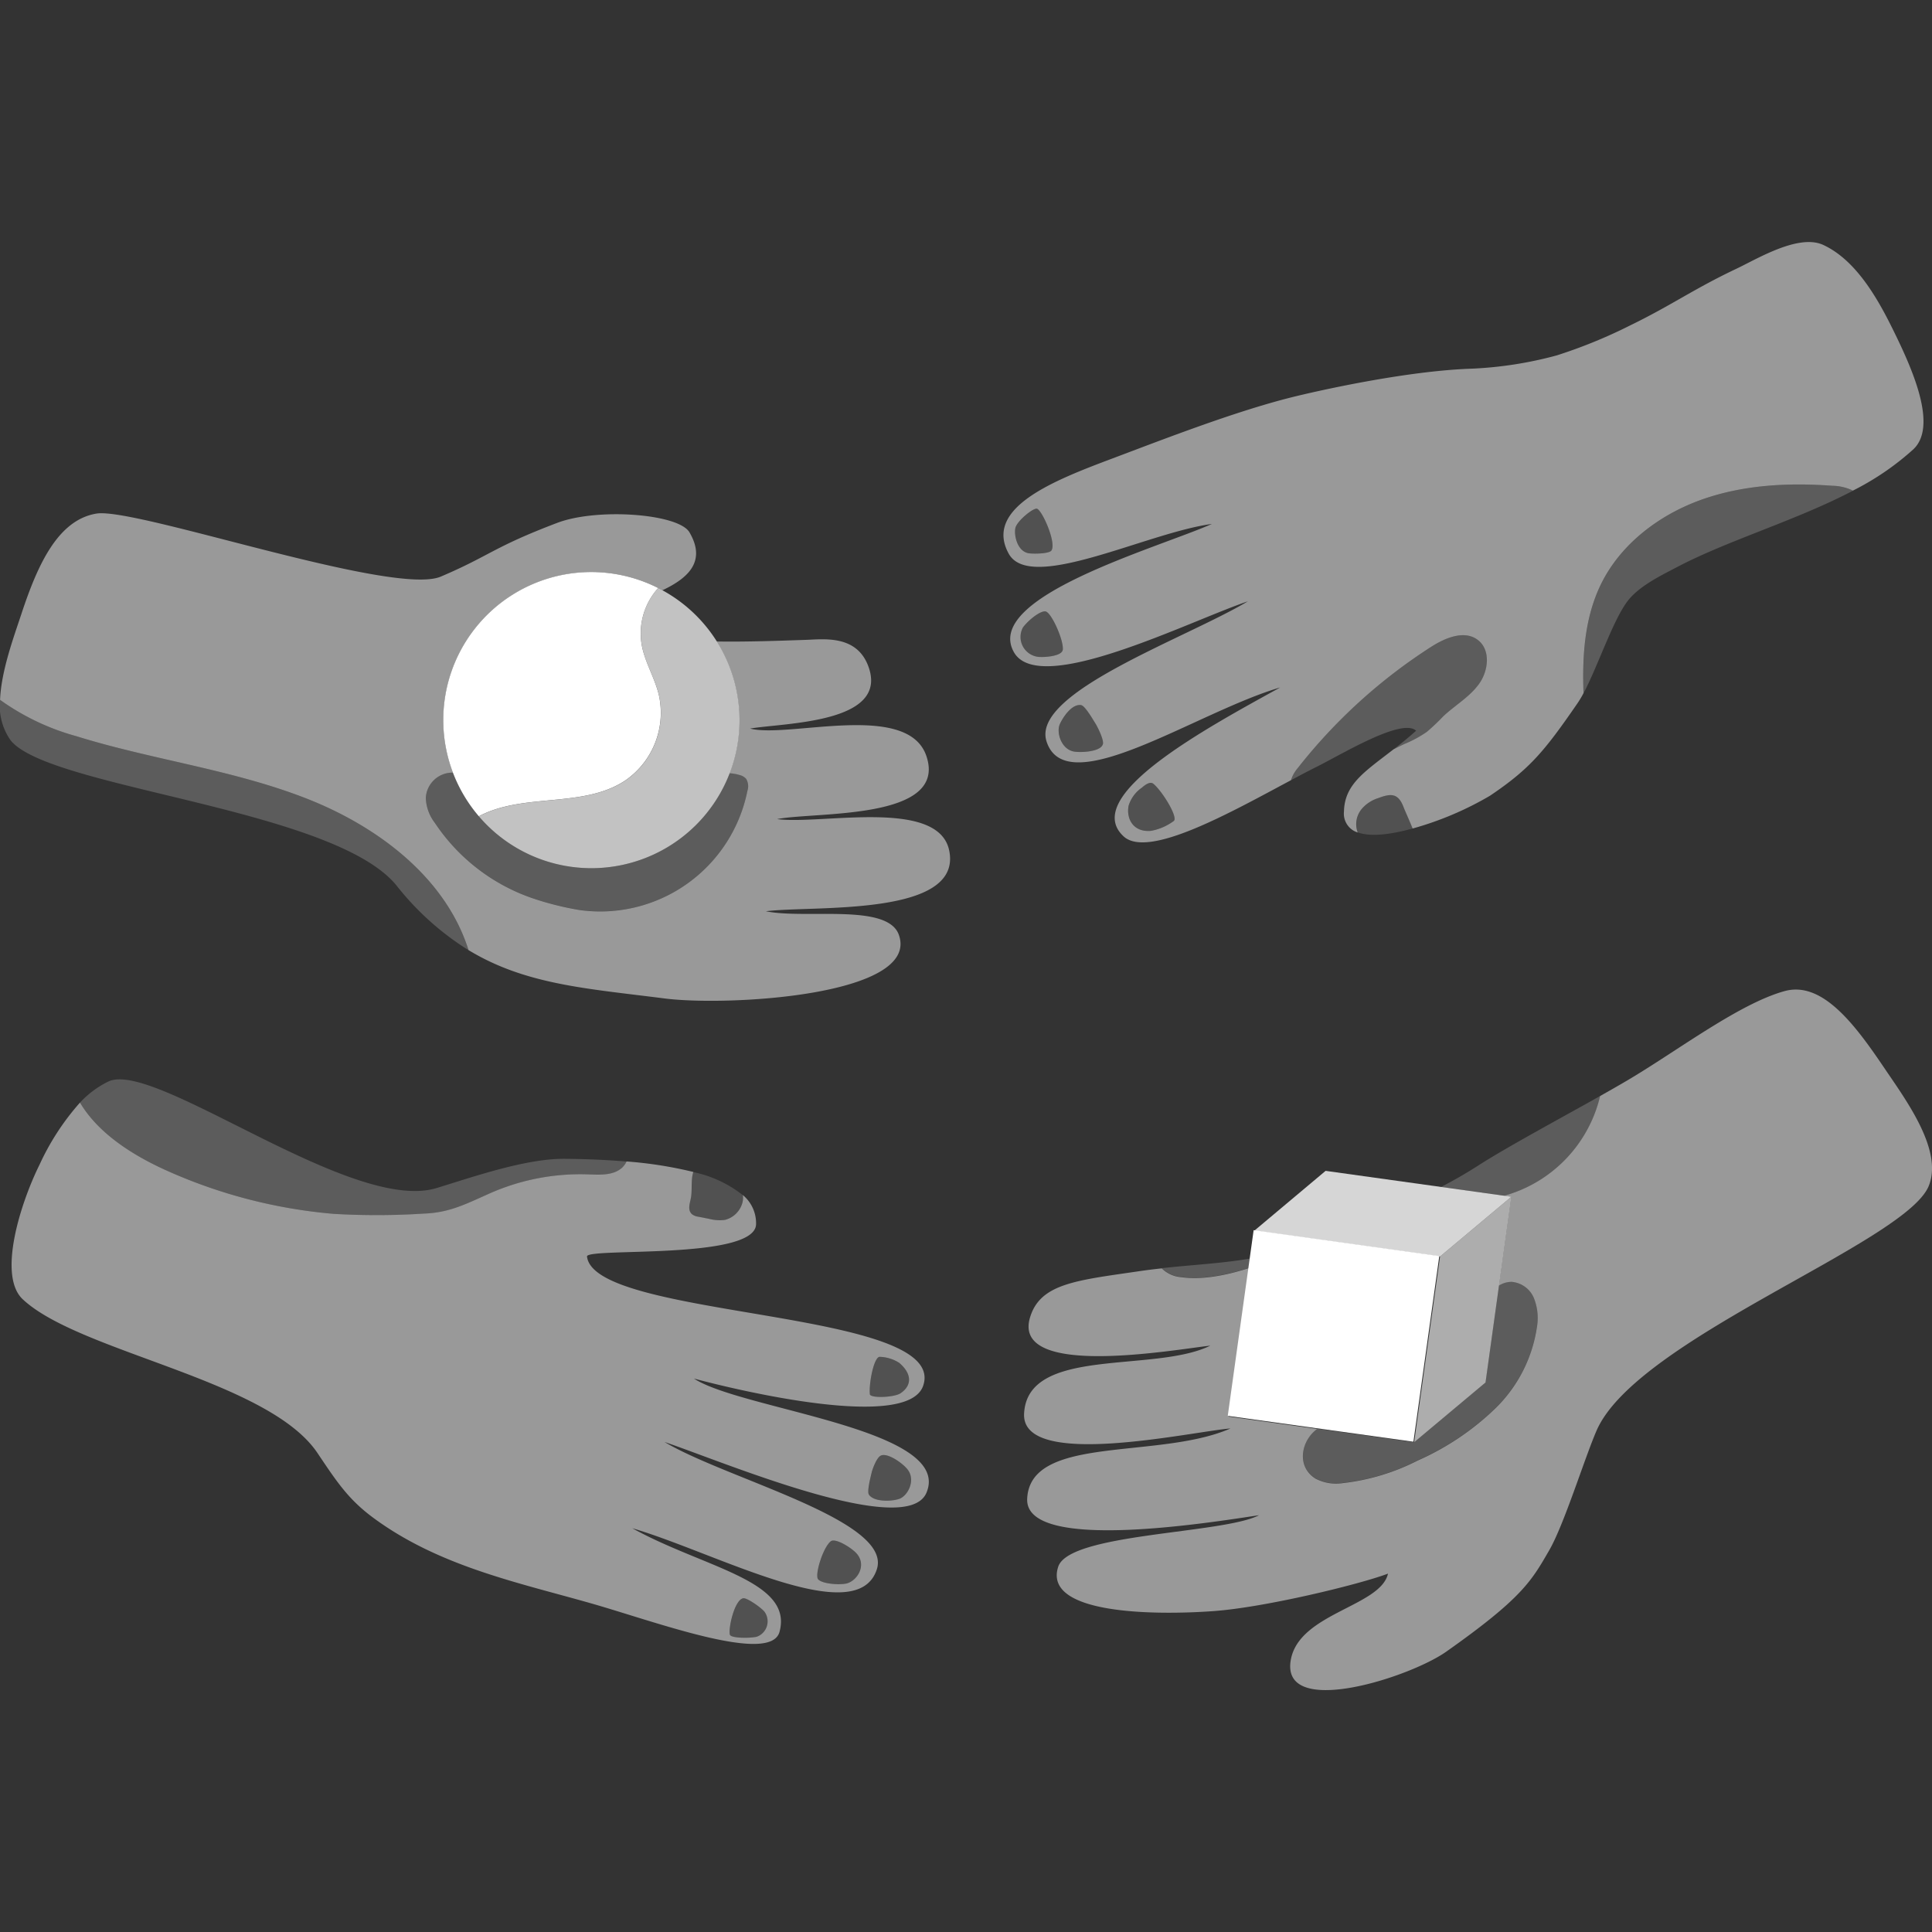 <svg viewBox="0 0 300 300" xmlns="http://www.w3.org/2000/svg"><rect x="0" y="0" width="300" height="300" fill="#333333" stroke="none"/><g fill="#fff"><path d="m 219.59 223.95 l 11.08 -9.28 4.01 -28.84 -11.07 9.28 z" opacity=".6"/><path d="m 205.84 181.81 l -11.07 9.29 28.84 4.01 11.07 -9.28 z" opacity=".8"/><path d="m 192.62 192.96 h 29.12 v 29.12 h -29.12 z" transform="matrix(.99 .138 -.138 .99 30.6 -26.59)"/><path d="m 292.5 165.7 c -4.52 -6.69 -9.58 -13.41 -15.4 -11.8 -6.93 1.92 -16.26 8.98 -23.83 13.52 -1.32 .79 -2.98 1.74 -4.81 2.77 -.02 .13 -.05 .26 -.08 .38 a 21.11 21.11 0 0 1 -14.84 15.11 l 1.13 .16 -1.92 13.79 a 3.62 3.62 0 0 1 1.98 -.59 4.1 4.1 0 0 1 3.45 2.5 8.33 8.33 0 0 1 .49 4.41 22.12 22.12 0 0 1 -6.49 12.76 41.39 41.39 0 0 1 -12.04 8.08 33.91 33.91 0 0 1 -11.67 3.51 6.9 6.9 0 0 1 -4.19 -.7 c -3.04 -1.88 -2.24 -5.93 .25 -7.72 l -13.78 -1.92 3.21 -23.06 c -3.63 1.17 -7.36 1.87 -10.52 1.42 a 4.81 4.81 0 0 1 -3.04 -1.37 c -1.2 .13 -2.43 .28 -3.7 .47 -9.67 1.41 -15.17 1.92 -16.75 7.13 -2.93 9.62 22.55 4.99 27.99 4.4 -8.76 4.3 -28.44 .05 -28.92 10.58 -.4 8.74 25.99 2.76 32.05 2.28 -11.17 4.89 -31.14 .92 -31.57 10.93 -.36 8.41 28.69 3.63 36.01 2.54 -5.63 2.91 -29.48 2.77 -31.19 8 -2.4 7.35 14.71 7.57 24.12 6.89 8.03 -.58 22.67 -4.15 27.09 -5.82 -1.15 5.08 -13.64 6.11 -15.07 13.26 -1.86 9.35 18.31 2.95 24.11 -1.14 11.81 -8.33 13.25 -11 15.99 -15.74 2.31 -3.99 5.47 -14.24 7.35 -18.58 6.17 -14.25 47.84 -29.11 51.56 -37.94 2.34 -5.6 -3.59 -13.5 -6.97 -18.51 z" opacity=".5"/><path d="m 238.19 201.52 a 4.1 4.1 0 0 0 -3.45 -2.5 3.62 3.62 0 0 0 -1.98 .59 l -2.1 15.06 -11.07 9.28 -15.06 -2.1 c -2.49 1.8 -3.28 5.85 -.25 7.72 a 6.9 6.9 0 0 0 4.19 .7 33.91 33.91 0 0 0 11.67 -3.51 41.39 41.39 0 0 0 12.04 -8.08 22.12 22.12 0 0 0 6.49 -12.76 8.33 8.33 0 0 0 -.48 -4.4 z" opacity=".2"/><path d="m 229.59 180.95 c -1.99 1.28 -3.92 2.38 -5.82 3.36 l 9.79 1.36 a 21.11 21.11 0 0 0 14.84 -15.11 c .03 -.12 .05 -.25 .08 -.38 -6.25 3.51 -14.55 7.98 -18.89 10.77 z" opacity=".2"/><path d="m 194.16 195.42 c -4.41 .76 -8.79 .96 -13.75 1.5 a 4.81 4.81 0 0 0 3.04 1.37 c 3.15 .45 6.89 -.26 10.52 -1.42 z" opacity=".2"/><path d="m 139.85 216.35 c -1.01 .68 -4.71 .8 -4.78 .16 -.17 -1.66 .62 -5.78 1.54 -5.81 a 5.98 5.98 0 0 1 3.03 .93 c 2.06 1.77 1.92 3.56 .21 4.72 z" opacity=".15"/><path d="m 134.95 232.11 c .88 1.21 3.75 1 4.73 .62 1.31 -.52 2.55 -2.88 1.27 -4.54 -.75 -.98 -3.18 -2.7 -4.21 -2.14 -.62 .34 -1.22 1.95 -1.38 2.62 -.25 1.04 -.74 2.99 -.41 3.44 z" opacity=".15"/><path d="m 126.96 245.09 c .25 .72 2.77 1.06 4.3 .83 1.7 -.25 3.45 -2.78 1.74 -4.71 -.78 -.87 -3.28 -2.45 -4.01 -1.87 -1.14 .91 -2.37 4.78 -2.03 5.75 z" opacity=".15"/><path d="m 113.35 253.85 c .17 .55 3.03 .57 4.16 .32 a 2.54 2.54 0 0 0 1.28 -3.79 c -.34 -.56 -2.76 -2.32 -3.38 -2.19 -1.38 .26 -2.35 4.72 -2.06 5.66 z" opacity=".15"/><path d="m 107.45 182.94 c -.12 .99 -.01 1.98 -.16 2.97 -.13 .85 -.64 2 .19 2.68 a 2.12 2.12 0 0 0 .96 .36 l .63 .12 1.05 .21 a 6.42 6.42 0 0 0 2.43 .16 3.77 3.77 0 0 0 2.73 -2.71 2.99 2.99 0 0 0 .06 -1.15 18.5 18.5 0 0 0 -7.69 -3.58 4.9 4.9 0 0 0 -.2 .94 z" opacity=".15"/><path d="m 107.75 214.06 c 6.87 1.85 33.14 8.13 35.59 1.14 4.19 -11.97 -51.07 -10.3 -52.19 -20.09 -.16 -1.43 26.02 .59 26.25 -4.98 a 5.68 5.68 0 0 0 -2.05 -4.56 2.99 2.99 0 0 1 -.06 1.15 3.77 3.77 0 0 1 -2.73 2.71 6.42 6.42 0 0 1 -2.43 -.16 l -1.05 -.21 -.63 -.12 a 2.12 2.12 0 0 1 -.96 -.36 c -.83 -.68 -.32 -1.83 -.19 -2.68 .15 -.99 .05 -1.98 .16 -2.97 a 4.9 4.9 0 0 1 .2 -.95 63.88 63.88 0 0 0 -10.37 -1.63 3.16 3.16 0 0 1 -.76 1.03 c -1.39 1.19 -3.42 1.04 -5.24 .98 a 34.68 34.68 0 0 0 -15.15 2.91 c -3.74 1.65 -6.27 3.03 -10.33 3.18 a 114.23 114.23 0 0 1 -13.95 .04 79.82 79.82 0 0 1 -26.17 -6.81 c -5.19 -2.36 -10.44 -5.71 -13.27 -10.47 a 38.86 38.86 0 0 0 -6.28 9.64 c -2.98 6.01 -6.52 17.21 -2.62 20.89 8.76 8.25 38.13 12.49 45.78 23.89 3.01 4.48 4.79 7.2 8.7 10.08 10.16 7.49 22.34 10 33.72 13.24 9.93 2.82 27.92 9.58 29.32 4.45 2.18 -7.97 -11.71 -9.93 -22.87 -16.1 13 3.8 34.94 15.94 37.99 6.36 2.42 -7.59 -23.32 -13.97 -32.97 -19.75 9.19 3.11 37.6 15.16 40.67 7.88 4.18 -9.91 -28.69 -12.86 -36.11 -17.73 z m 28.85 -3.37 a 5.98 5.98 0 0 1 3.03 .93 c 2.07 1.77 1.93 3.56 .22 4.72 -1.01 .68 -4.71 .8 -4.78 .16 -.17 -1.66 .62 -5.78 1.53 -5.81 z m -21.2 37.49 c .62 -.12 3.05 1.63 3.38 2.19 a 2.54 2.54 0 0 1 -1.28 3.79 c -1.13 .25 -3.99 .23 -4.16 -.32 -.28 -.93 .69 -5.39 2.06 -5.66 z m 13.59 -8.84 c .72 -.58 3.23 1 4.01 1.87 1.72 1.93 -.04 4.46 -1.74 4.71 -1.53 .23 -4.05 -.11 -4.3 -.83 -.34 -.97 .89 -4.84 2.03 -5.75 z m 10.68 -6.61 c -.98 .38 -3.85 .59 -4.73 -.62 -.33 -.45 .16 -2.4 .41 -3.44 .16 -.67 .77 -2.28 1.38 -2.62 1.02 -.57 3.46 1.16 4.21 2.14 1.28 1.66 .05 4.03 -1.26 4.54 z" opacity=".5"/><path d="m 65.8 188.46 c 4.05 -.15 6.59 -1.53 10.33 -3.18 a 34.68 34.68 0 0 1 15.15 -2.91 c 1.82 .07 3.86 .21 5.24 -.98 a 3.16 3.16 0 0 0 .76 -1.03 c -3.83 -.32 -7.33 -.4 -9.52 -.42 -6.06 -.07 -14.14 2.76 -19.97 4.54 -13.19 4.03 -43.71 -19.92 -50.95 -16.55 a 14.99 14.99 0 0 0 -4.42 3.28 c 2.83 4.76 8.08 8.11 13.27 10.47 a 79.82 79.82 0 0 0 26.17 6.81 114.23 114.23 0 0 0 13.94 -.03 z" opacity=".2"/><path d="m 96.21 134.39 a 22.98 22.98 0 0 0 5.99 -43.08 10.5 10.5 0 0 0 -2.46 9.27 c .55 2.5 1.93 4.75 2.55 7.23 a 12.77 12.77 0 0 1 -5.1 13.33 c -6.55 4.43 -15.83 1.91 -22.81 5.61 l -.02 .01 a 22.98 22.98 0 0 0 21.85 7.63 z" opacity=".7"/><path d="m 284.55 75.43 c -6.89 -.51 -13.96 -.14 -20.47 2.21 s -12.41 6.85 -15.46 13.05 c -2.56 5.2 -2.93 11.07 -2.72 16.94 2.21 -4.17 4.61 -11.46 6.89 -14.37 1.79 -2.29 5.15 -3.91 7.67 -5.23 7.93 -4.16 18.5 -7.23 27.28 -11.84 a 7.57 7.57 0 0 0 -3.19 -.76 z" opacity=".2"/><path d="m 222.12 100.51 a 84.02 84.02 0 0 0 -20.61 18.76 5.36 5.36 0 0 0 -1.05 1.88 c 1.46 -.78 2.84 -1.51 4.09 -2.13 3.82 -1.91 13.18 -7.6 15.34 -5.55 -1.23 1.1 -2.4 2.04 -3.5 2.89 .57 -.28 1.13 -.58 1.71 -.84 a 18.13 18.13 0 0 0 3.49 -1.89 33.34 33.34 0 0 0 2.53 -2.4 c 1.83 -1.72 4.09 -3.02 5.57 -5.05 s 1.81 -5.27 -.19 -6.8 c -2.12 -1.62 -5.14 -.31 -7.38 1.13 z" opacity=".2"/><path d="m 175.26 125.1 a 5.34 5.34 0 0 1 2.07 -2.8 c .49 -.43 1.27 -1.01 1.77 -.6 1.29 1.06 3.82 5.09 3.19 5.75 a 8.42 8.42 0 0 1 -3.62 1.56 c -2.7 .22 -3.8 -1.88 -3.41 -3.91 z" opacity=".15"/><path d="m 167.89 109.49 c -1.48 -.23 -2.9 2.02 -3.32 2.98 -.56 1.29 .25 3.97 2.33 4.25 1.23 .16 4.03 -.03 4.36 -1.15 .2 -.68 -.86 -2.77 -1.23 -3.36 -.56 -.91 -1.59 -2.64 -2.14 -2.72 z" opacity=".15"/><path d="m 162.47 94.98 c -.69 -.33 -2.71 1.21 -3.63 2.45 a 3.11 3.11 0 0 0 2.5 4.58 c 1.17 .07 3.58 -.18 3.68 -1.1 .17 -1.45 -1.62 -5.48 -2.55 -5.93 z" opacity=".15"/><path d="m 161.08 79.01 c -.5 -.27 -3.06 1.8 -3.38 2.9 -.27 .92 .13 3.52 1.9 3.97 .64 .16 3.33 .12 3.68 -.4 .77 -1.16 -1.34 -6.01 -2.2 -6.47 z" opacity=".15"/><path d="m 293.83 50.96 c -2.38 -4.81 -5.71 -10.6 -10.7 -12.92 -3.83 -1.78 -10.21 2.13 -13.5 3.69 -6.69 3.17 -10.1 5.69 -16.5 8.8 a 78.37 78.37 0 0 1 -11.41 4.66 60.34 60.34 0 0 1 -13.02 2.05 c -10.37 .32 -24.4 3.52 -28.09 4.44 -8.92 2.23 -20.06 6.57 -27.92 9.53 -9.11 3.42 -19.95 7.67 -16.06 14.76 3.36 6.12 21.51 -3.28 31.55 -4.61 -8.54 3.78 -35.58 11.33 -30.74 19.91 3.94 6.99 27.14 -4.79 36.33 -7.9 -9.65 5.78 -33.68 14.15 -31.27 21.74 3.05 9.58 23.29 -4.56 36.28 -8.36 -11.16 6.17 -31.08 16.82 -24.32 23.11 3.8 3.54 16.6 -3.69 26 -8.71 a 5.36 5.36 0 0 1 1.05 -1.88 84.02 84.02 0 0 1 20.61 -18.76 c 2.23 -1.44 5.26 -2.75 7.37 -1.13 2 1.53 1.66 4.76 .19 6.8 s -3.74 3.33 -5.57 5.05 a 33.34 33.34 0 0 1 -2.53 2.4 18.13 18.13 0 0 1 -3.49 1.89 c -.58 .27 -1.14 .56 -1.71 .84 -4.48 3.48 -7.6 5.4 -7.69 9.67 a 3.06 3.06 0 0 0 2.14 3.24 3.68 3.68 0 0 1 .71 -3.76 5.52 5.52 0 0 1 2.46 -1.58 c 1.95 -.73 3.1 -.85 3.96 1.42 .23 .59 .9 2.06 1.4 3.3 a 50.31 50.31 0 0 0 11.99 -5.08 c 6.21 -4.18 8.46 -6.91 13.59 -14.35 a 16.18 16.18 0 0 0 .95 -1.59 c -.21 -5.86 .17 -11.73 2.72 -16.94 3.05 -6.2 8.96 -10.7 15.46 -13.05 s 13.57 -2.72 20.47 -2.21 a 7.57 7.57 0 0 1 3.18 .75 42.15 42.15 0 0 0 9.37 -6.4 c 3.92 -3.67 -.29 -12.81 -3.26 -18.82 z m -130.56 34.52 c -.35 .53 -3.05 .56 -3.68 .4 -1.77 -.45 -2.17 -3.05 -1.9 -3.97 .33 -1.11 2.88 -3.17 3.38 -2.9 .87 .46 2.98 5.31 2.2 6.47 z m 1.75 15.43 c -.1 .92 -2.51 1.17 -3.68 1.1 a 3.11 3.11 0 0 1 -2.5 -4.58 c .92 -1.24 2.94 -2.79 3.63 -2.45 .93 .45 2.72 4.48 2.56 5.93 z m 6.23 14.66 c -.32 1.12 -3.13 1.31 -4.36 1.15 -2.08 -.27 -2.89 -2.96 -2.33 -4.25 .42 -.96 1.84 -3.22 3.32 -2.98 .55 .09 1.58 1.81 2.14 2.72 .38 .58 1.43 2.68 1.24 3.35 z m 11.04 11.89 a 8.41 8.41 0 0 1 -3.62 1.56 c -2.71 .21 -3.81 -1.89 -3.42 -3.92 a 5.34 5.34 0 0 1 2.07 -2.8 c .49 -.43 1.27 -1.01 1.77 -.6 1.31 1.06 3.83 5.09 3.2 5.76 z" opacity=".5"/><path d="m 219.38 128.64 c -.5 -1.24 -1.17 -2.71 -1.4 -3.3 -.87 -2.28 -2.02 -2.15 -3.96 -1.42 a 5.52 5.52 0 0 0 -2.46 1.58 3.68 3.68 0 0 0 -.71 3.76 c 2.02 .73 5.21 .3 8.53 -.62 z" opacity=".15"/><path d="m 115.88 120.93 a 2 2 0 0 0 -1.03 -.6 6.58 6.58 0 0 0 -1.56 -.27 22.98 22.98 0 0 1 -42.95 -.1 4.14 4.14 0 0 0 -4.22 3.92 6.7 6.7 0 0 0 1.4 3.88 29.87 29.87 0 0 0 15.72 11.89 46.76 46.76 0 0 0 6.7 1.64 23.31 23.31 0 0 0 26.13 -18.51 2.27 2.27 0 0 0 -.19 -1.85 z" opacity=".2"/><path d="m 74.37 126.74 c 6.99 -3.7 16.27 -1.18 22.81 -5.61 a 12.77 12.77 0 0 0 5.1 -13.33 c -.62 -2.48 -1.99 -4.73 -2.55 -7.23 a 10.5 10.5 0 0 1 2.47 -9.26 22.98 22.98 0 0 0 -27.84 35.45 z"/><path d="m 147.4 132.11 c -1.64 -8.24 -19.85 -4.02 -26.73 -4.92 5.96 -1.18 26.51 .22 23.19 -9.76 -2.87 -8.62 -21.39 -2.75 -27.39 -4.3 5.39 -.91 21.66 -.8 18.36 -9.68 -1.83 -4.92 -6.94 -4.18 -9.76 -4.09 -4.18 .14 -8.96 .32 -13.77 .25 a 22.97 22.97 0 0 1 1.98 20.46 6.58 6.58 0 0 1 1.56 .27 2 2 0 0 1 1.03 .6 2.27 2.27 0 0 1 .19 1.86 23.31 23.31 0 0 1 -26.12 18.5 46.76 46.76 0 0 1 -6.7 -1.64 29.87 29.87 0 0 1 -15.72 -11.89 6.7 6.7 0 0 1 -1.4 -3.88 4.14 4.14 0 0 1 4.22 -3.92 22.97 22.97 0 0 1 17.11 -30.71 22.9 22.9 0 0 1 15.4 2.4 c 4.08 -1.92 6.83 -4.53 4.21 -9 -1.7 -2.9 -14.31 -3.83 -20.53 -1.47 -10.03 3.81 -10.36 5.05 -18.07 8.34 -7.35 3.14 -47.41 -10.79 -53.49 -9.78 -5.96 .99 -9.1 7.87 -11.63 15.53 -1.23 3.72 -3.15 8.91 -3.33 13.39 a 37.16 37.16 0 0 0 11.86 5.65 c 11.73 3.65 24.11 5.16 35.56 9.61 11.13 4.32 21.76 12.28 25.32 23.6 8.87 5.39 18.43 5.97 30.45 7.51 9.88 1.26 39.67 -.45 36.38 -9.86 -1.74 -4.98 -14.45 -2.41 -20.66 -3.68 7.33 -.93 30.54 .92 28.48 -9.39 z" opacity=".5"/><path d="m 47.43 123.93 c -11.45 -4.45 -23.83 -5.96 -35.56 -9.61 a 37.16 37.16 0 0 1 -11.86 -5.65 9.29 9.29 0 0 0 1.64 6.29 c 5.97 7.49 50.11 10.5 59.92 22.54 a 43.56 43.56 0 0 0 11.18 10.04 c -3.56 -11.33 -14.19 -19.29 -25.32 -23.61 z" opacity=".2"/></g></svg>